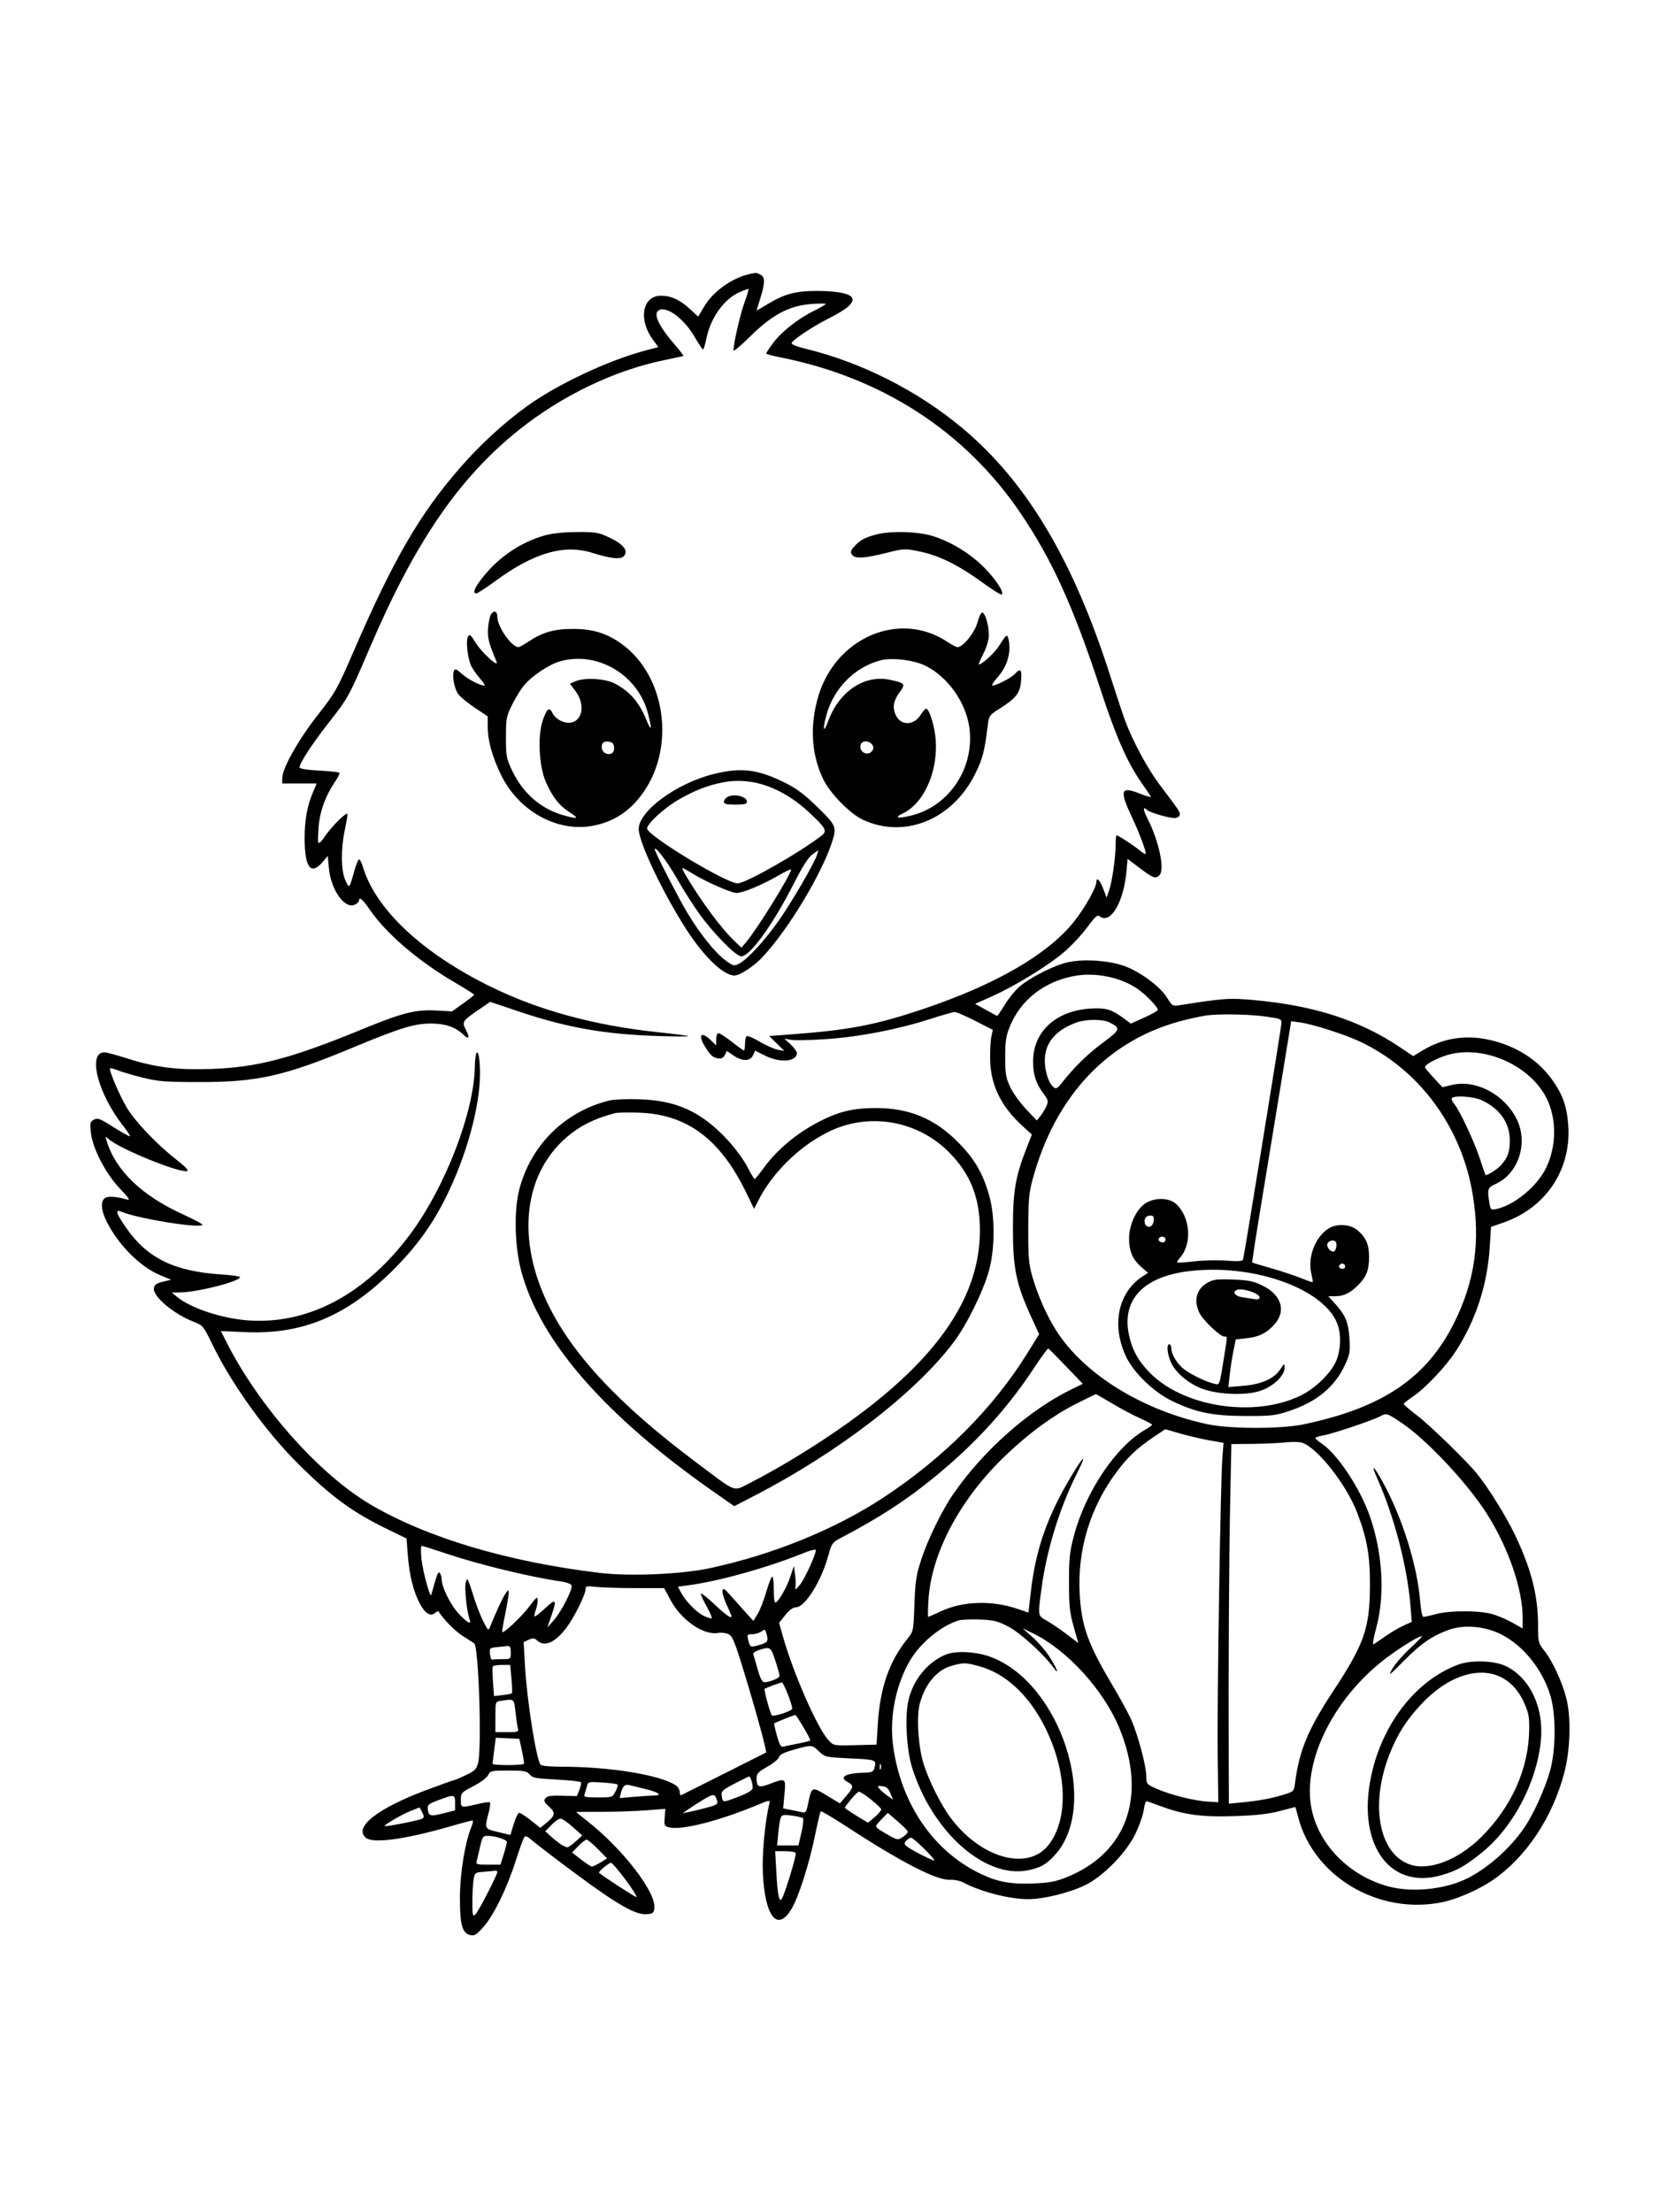 <svg xmlns="http://www.w3.org/2000/svg" width="864" height="1152" viewBox="0 0 864 1152" version="1.1">
	<path d="M 390.500 142.676 C 381.294 144.720, 371.519 151.648, 366.867 159.425 L 363.601 164.887 359.240 160.867 C 354.064 156.096, 349.475 154, 344.206 154 C 334.614 154, 332.305 166.219, 339.912 176.720 L 342.831 180.749 336.165 182.519 C 316.741 187.677, 290.609 199.943, 274.638 211.400 C 262.668 219.986, 250.294 231.328, 239.831 243.303 C 218.675 267.517, 204.929 291.195, 184.114 339.278 C 175.580 358.991, 174.628 360.681, 165.524 372.278 C 155.487 385.062, 147 400.101, 147 405.102 L 147 408 155.964 408 L 164.929 408 163.116 412.250 C 159.951 419.671, 158.592 427.220, 158.651 437.060 C 158.741 451.943, 162.020 456.015, 168.097 448.787 L 170.695 445.698 171.258 451.906 C 172.312 463.536, 179.708 473.832, 184.981 471.010 C 186.091 470.416, 187 469.495, 187 468.965 C 187 466.730, 188.909 468.352, 192.584 473.708 C 201.161 486.210, 217.852 500.503, 236.797 511.570 C 242.380 514.831, 246.936 517.725, 246.920 518 C 246.905 518.275, 244.314 520.337, 241.162 522.582 L 235.432 526.664 226.914 526.217 C 216.331 525.662, 209.412 527.428, 188.500 536.025 C 151.578 551.203, 134.044 555.813, 110 556.662 C 92.115 557.293, 80.790 555.847, 65.660 551 C 60.508 549.350, 55.417 548, 54.347 548 C 45.429 548, 50.987 569.612, 64.216 586.383 C 66.335 589.068, 67.879 591.454, 67.649 591.685 C 67.418 591.915, 63.603 589.801, 59.170 586.987 C 52.126 582.515, 50.836 582.017, 48.926 583.039 C 46.970 584.086, 46.800 584.777, 47.302 589.639 C 48.152 597.875, 54.969 611.087, 62.392 618.887 C 67.303 624.048, 68.010 625.167, 66 624.601 C 60.324 623.001, 55.981 622.771, 54.510 623.992 C 52.258 625.861, 52.678 630.429, 55.639 636.283 C 61.845 648.549, 73.098 659.777, 83.510 664.093 L 89.125 666.420 84.812 667.460 C 81.412 668.280, 80.429 669, 80.165 670.865 C 79.558 675.159, 90.605 684.401, 101.153 688.423 C 105.631 690.131, 105.993 690.584, 110.834 700.542 C 120.815 721.069, 138.641 745.778, 155.605 762.596 C 172.526 779.372, 183.607 787.487, 201.421 796.147 L 211.717 801.153 212.378 809.759 C 213.191 820.330, 215.352 828.996, 218.732 835.230 C 221.474 840.289, 224.188 841.919, 226.572 839.940 C 227.384 839.266, 228.166 838.892, 228.309 839.107 C 231.424 843.797, 237.059 849.455, 241.211 852.060 C 244.120 853.886, 246.709 855.541, 246.965 855.738 C 249.313 857.549, 251.016 910.800, 248.963 918.192 C 248.096 921.315, 247.104 922.279, 242.531 924.442 C 239.557 925.849, 236.835 927, 236.483 927 C 236.131 927, 229.690 929.301, 222.171 932.113 C 196.435 941.739, 183.972 951.582, 190.576 957.063 C 194.199 960.070, 210.731 957.877, 233.330 951.394 C 239.836 949.527, 245.551 948, 246.029 948 C 246.507 948, 246.289 949.462, 245.545 951.250 C 242.204 959.273, 239.553 975.458, 239.527 988 C 239.496 1002.203, 240.689 1006.633, 244.822 1007.670 C 246.986 1008.213, 248.050 1007.587, 251.571 1003.699 C 256.979 997.725, 264 983.405, 268.603 968.959 C 270.611 962.656, 272.641 957.078, 273.114 956.563 C 273.635 955.995, 274.865 956.425, 276.237 957.654 C 277.482 958.769, 283.225 963.261, 289 967.635 C 319.381 990.648, 330.361 997.344, 336.831 996.806 C 340.101 996.533, 340.532 996.171, 340.796 993.478 C 341.605 985.234, 324.209 962.725, 305.933 948.366 C 302.670 945.803, 300 943.655, 300 943.595 C 300 943.534, 305.962 943.488, 313.250 943.492 C 320.538 943.496, 331.004 943.149, 336.510 942.721 L 346.519 941.942 346.162 946.427 C 345.829 950.612, 345.991 950.960, 348.563 951.605 C 354.893 953.194, 374.037 948.363, 393.840 940.178 C 401.017 937.212, 401.169 937.193, 400.648 939.322 C 398.404 948.498, 396.813 965.661, 397.294 975.500 C 398.414 998.415, 404.995 1006.405, 412.371 993.805 C 415.985 987.634, 421.447 970.499, 424.381 956.130 C 425.770 949.326, 427.138 943.528, 427.421 943.245 C 427.704 942.962, 433.463 946.335, 440.218 950.741 C 469.801 970.034, 487.940 979.357, 494.972 978.884 C 496.913 978.753, 499.926 979.393, 501.669 980.307 C 511.030 985.212, 525.650 988.959, 535.500 988.976 C 543.352 988.989, 556.638 985.752, 564.885 981.816 C 574.410 977.271, 586.503 964.956, 591.360 954.857 C 593.361 950.698, 595.285 945.203, 595.635 942.647 C 595.985 940.091, 596.607 938, 597.017 938 C 597.427 938, 600.684 939.100, 604.255 940.444 C 616.446 945.033, 625.769 946.307, 642.928 945.730 C 654.215 945.350, 660.677 944.627, 666.410 943.103 C 670.760 941.946, 674.420 941, 674.541 941 C 674.663 941, 675.295 943.138, 675.946 945.750 C 683.786 977.212, 718.123 997.553, 751.471 990.489 C 759.075 988.878, 770.412 983.877, 777.474 979.018 C 794.862 967.055, 808.599 946.390, 814.712 923 C 817.870 910.917, 818.277 893.905, 815.646 884 C 813.380 875.470, 808.417 864.803, 804.311 859.639 C 801.138 855.649, 801.019 855.174, 801.010 846.434 C 800.993 830.808, 797.541 817.253, 789 799.270 C 784.530 789.856, 775.161 774.770, 769.272 767.500 C 763.902 760.870, 745.065 742.528, 738.250 737.293 C 734.263 734.229, 731.012 731.448, 731.026 731.111 C 731.040 730.775, 733.285 728.985, 736.014 727.134 C 742.405 722.799, 753.121 711.427, 758.173 703.617 C 768.638 687.440, 774.655 668.938, 775.867 649.202 L 776.500 638.903 783.113 636.596 C 805.015 628.955, 818.235 609.220, 816.764 586.359 C 816.127 576.451, 813.933 570.124, 808.471 562.434 C 800.972 551.878, 789.500 544.565, 775.610 541.486 C 763.121 538.717, 751.413 540.599, 740.753 547.088 L 736.006 549.978 728.753 545.116 C 708.160 531.313, 684.347 523.637, 653.367 520.816 C 640.097 519.608, 637.754 519.770, 613.500 523.584 C 610.818 524.005, 610.216 523.580, 607.815 519.570 C 604.442 513.936, 593.935 506.109, 585.690 503.088 C 577.927 500.244, 565.247 499.303, 556.792 500.945 C 549.786 502.305, 536.833 508.743, 530.917 513.804 C 528.794 515.621, 525.404 519.784, 523.386 523.054 C 521.367 526.324, 519.548 529, 519.343 529 C 519.138 529, 516.471 527.590, 513.418 525.867 L 507.866 522.733 516.507 518.886 C 528.572 513.514, 546.026 502.794, 554.295 495.677 C 558.130 492.377, 563.516 486.594, 566.266 482.826 C 570.144 477.509, 571.558 476.219, 572.577 477.064 C 578.143 481.683, 585.133 470.177, 586.645 453.909 L 587.261 447.278 593.684 452.139 C 600.433 457.248, 601.842 457.758, 603.800 455.800 C 606.759 452.841, 603.636 438.109, 597.471 425.943 C 595.171 421.403, 595.205 419.665, 597.550 421.909 C 598.793 423.099, 608.739 426, 611.575 426 C 612.791 426, 614.026 425.376, 614.318 424.613 C 614.875 423.163, 614.461 422.524, 604.144 408.921 C 597.917 400.711, 590.423 386.939, 586.229 376 C 585.069 372.975, 581.541 362.400, 578.389 352.500 C 559.073 291.837, 534.732 250.982, 501.189 222.928 C 477.877 203.431, 448.479 188.583, 419.206 181.522 C 415.074 180.526, 412.068 179.296, 412.272 178.685 C 412.854 176.937, 422.884 170.247, 431.500 165.860 C 440.508 161.274, 444 158.482, 444 155.864 C 444 153.147, 437.001 151.499, 425.500 151.507 C 414.223 151.514, 408.708 152.998, 399.629 158.465 C 396.533 160.329, 394.006 161.774, 394.013 161.677 C 394.020 161.580, 394.920 158.647, 396.013 155.161 C 398.509 147.197, 398.522 144.350, 396.066 143.035 C 394.056 141.959, 393.801 141.943, 390.500 142.676 M 385.379 152.032 C 377.116 155.594, 370.044 165.470, 367.818 176.554 C 367.216 179.549, 366.449 181.987, 366.112 181.970 C 365.775 181.954, 363.927 179.195, 362.005 175.839 C 356.613 166.428, 347.954 159.652, 343.502 161.361 C 339.796 162.783, 342.606 169.276, 351.259 179.286 C 354.010 182.469, 356.090 185.192, 355.880 185.339 C 355.671 185.485, 351.487 186.412, 346.581 187.399 C 320.352 192.675, 292.713 205.901, 270.140 223.977 C 238.947 248.955, 215.992 282.528, 192.517 337.500 C 181.973 362.194, 181.175 363.653, 171.535 375.899 C 162.984 386.760, 156 397.392, 156 399.546 C 156 400.317, 159.400 400.897, 166.076 401.264 C 171.619 401.570, 176.410 402.077, 176.725 402.392 C 177.040 402.706, 176.127 404.659, 174.698 406.732 C 169.747 413.909, 166.664 422.139, 165.985 429.989 C 165.627 434.120, 165.534 438.065, 165.777 438.756 C 166.026 439.465, 167.453 438.158, 169.050 435.756 C 172.711 430.253, 181 422.127, 181 424.042 C 181 424.844, 180.333 428.651, 179.517 432.500 C 177.428 442.366, 177.594 453.511, 179.906 458.500 C 181.937 462.883, 181.919 462.901, 184.445 453.801 C 185.315 450.666, 186.404 447.869, 186.865 447.584 C 187.326 447.299, 188.264 448.963, 188.949 451.283 C 195.484 473.403, 219.874 496.314, 255.500 513.799 C 280.624 526.129, 309.570 534.014, 342.500 537.497 C 350.750 538.370, 357.950 539.294, 358.500 539.550 C 359.050 539.807, 352.075 539.789, 343 539.512 C 315.193 538.661, 295.347 535.184, 270.405 526.793 L 255.310 521.715 249.365 525.752 C 241.044 531.403, 240.519 532.170, 242.437 535.879 C 244.811 540.470, 244.312 541.673, 241.250 538.740 C 237.105 534.770, 231.873 533, 224.282 533 C 215.831 533, 208.204 535.346, 184.319 545.292 C 148.187 560.336, 134.213 563.501, 104 563.478 C 85.833 563.464, 82.427 563.194, 74.074 561.106 C 68.889 559.811, 63.103 558.105, 61.216 557.317 C 59.328 556.528, 57.576 556.091, 57.322 556.345 C 56.582 557.084, 61.976 569.847, 65.817 576.450 C 70.010 583.656, 81.489 595.762, 91.696 603.742 C 96.600 607.575, 98.520 609.614, 97.442 609.840 C 93.019 610.770, 62.307 598.254, 56.665 593.223 C 54.803 591.562, 54.762 591.590, 55.498 594 C 60.252 609.573, 73.649 622.489, 95.323 632.398 C 101.215 635.092, 105.784 637.549, 105.476 637.858 C 103.581 639.752, 71.652 634.565, 63.250 630.998 C 59.695 629.489, 60.422 631.863, 65.904 639.670 C 76.845 655.249, 90.844 662.062, 115.189 663.658 C 120.585 664.011, 125 664.628, 125 665.029 C 125 667.297, 102.770 672.958, 93.566 673.033 L 89.500 673.067 92 675.179 C 99.297 681.344, 116.398 686.898, 130.500 687.682 C 161.583 689.412, 191.229 673.223, 214.154 642 C 232.065 617.607, 246.776 579.322, 247.295 555.750 C 247.559 543.779, 249.960 546.508, 249.986 558.808 C 250.024 576.310, 242.833 602.331, 231.968 624 C 224.708 638.482, 216.271 649.976, 204.077 662 C 180.259 685.486, 157.407 694.978, 127.771 693.698 L 115.041 693.147 117.645 698.324 C 134.680 732.188, 166.054 767.640, 193.025 783.501 C 222.400 800.776, 264.359 813.294, 312.254 819.071 C 328.115 820.985, 354.898 819.820, 370 816.559 C 402.622 809.517, 434.770 796.441, 459.778 780.045 C 491.117 759.498, 517.133 733.483, 534.843 704.982 L 541.185 694.775 537.216 686.137 C 529.148 668.581, 527.493 660.526, 527.530 639 C 527.563 620.059, 528.858 612.607, 534.716 597.650 L 537.399 590.799 532.823 586.650 C 521.306 576.207, 515.874 565.086, 515.652 551.500 C 515.580 547.100, 515.863 541.876, 516.280 539.891 L 517.038 536.281 507.958 531.641 C 502.965 529.088, 498.162 527, 497.285 527 C 496.408 527, 490.699 528.614, 484.598 530.586 C 467.857 535.998, 447.989 539.871, 430.767 541.081 C 422.423 541.667, 414 541.858, 412.048 541.506 L 408.500 540.864 411.750 543.876 C 413.538 545.532, 415 547.533, 415 548.321 C 415 552.954, 406.182 553.646, 398.264 549.634 L 393.273 547.105 392.158 549.552 C 390.698 552.758, 386.599 552.792, 381.996 549.637 L 378.547 547.275 377.482 549.387 C 376.750 550.838, 375.673 551.393, 374.046 551.160 C 371.273 550.762, 369.902 549.529, 367.077 544.895 C 363.340 538.765, 365.175 536.878, 370.195 541.687 L 373 544.374 373 541.187 C 373 539.393, 373.519 538, 374.188 538 C 374.841 538, 377.953 540.025, 381.103 542.500 C 384.254 544.975, 387.094 547, 387.416 547 C 387.737 547, 388 545.452, 388 543.559 C 388 541.666, 388.412 539.863, 388.916 539.552 C 389.420 539.240, 392.466 540.554, 395.684 542.471 C 398.902 544.389, 403.103 546.258, 405.018 546.625 L 408.500 547.293 404.536 543.397 L 400.571 539.500 410.536 538.765 C 442.164 536.431, 455.389 533.929, 480.500 525.524 C 518.179 512.914, 545.434 497.197, 559.132 480.180 C 564.833 473.098, 570.997 462.227, 570.999 459.250 C 571.001 456.477, 572.833 458.274, 574.527 462.710 L 576.326 467.421 577.609 463.715 C 579.202 459.115, 581 446.499, 581 439.928 C 581 437.217, 581.234 435, 581.520 435 C 582.387 435, 590.311 440.140, 593.376 442.689 C 594.957 444.005, 596.421 444.913, 596.628 444.705 C 597.237 444.096, 593.538 434.115, 589.597 425.738 C 582.832 411.358, 583.586 409.190, 593.896 413.380 C 597.276 414.753, 599.713 415.342, 599.310 414.688 C 598.907 414.035, 596.701 410.800, 594.407 407.500 C 587.055 396.923, 581.224 383.683, 573.402 359.807 C 559.092 316.123, 548.120 291.844, 531.698 267.520 C 502.742 224.632, 459.201 196.435, 405.750 185.956 C 402.038 185.229, 399.011 184.378, 399.025 184.067 C 399.038 183.755, 400.612 181.370, 402.523 178.766 C 406.857 172.859, 415.481 166.022, 423.707 161.973 C 427.168 160.269, 430 158.612, 430 158.291 C 430 157.969, 426.512 157.991, 422.250 158.339 C 410.862 159.268, 402.075 163.957, 390.751 175.149 C 385.938 179.906, 382 183.219, 382 182.510 C 382 178.934, 385.415 163.968, 387.636 157.812 C 389.022 153.968, 390.009 150.696, 389.828 150.539 C 389.648 150.383, 387.646 151.055, 385.379 152.032 M 283.500 278.870 C 271.175 282.418, 259.868 290.038, 251.653 300.332 C 247.100 306.038, 245.889 309, 248.109 309 C 248.719 309, 253.168 306.100, 257.997 302.557 C 278.059 287.831, 293.759 283.285, 308.542 287.920 C 318.179 290.942, 323.374 291.460, 324.954 289.555 C 327.289 286.742, 324.773 283.471, 317.664 280.078 C 311.642 277.204, 310.493 277.005, 300.357 277.071 C 293.250 277.118, 287.428 277.739, 283.500 278.870 M 455.994 278.423 C 450.225 280.017, 448.078 281.198, 445.033 284.453 C 443.065 286.557, 442.789 287.434, 443.668 288.795 C 445.142 291.078, 449.997 290.836, 461.708 287.896 C 470.907 285.586, 471.158 285.577, 479.174 287.234 C 489.170 289.301, 499.462 294.417, 511.792 303.446 C 516.902 307.188, 521.382 309.951, 521.748 309.586 C 522.994 308.340, 518.512 301.535, 512.401 295.394 C 505.189 288.146, 495.149 282.036, 485.645 279.110 C 477.769 276.686, 463.483 276.355, 455.994 278.423 M 255.921 319.595 C 255.203 320.460, 254.433 323.718, 254.211 326.834 C 253.827 332.211, 254.351 334.335, 258.572 344.492 C 260.120 348.218, 250.951 339.950, 247.730 334.716 C 245.135 330.497, 244.558 330.038, 243.727 331.524 C 242.479 333.754, 243.592 343.310, 245.538 347.073 C 246.362 348.668, 248.426 351.554, 250.122 353.487 C 251.819 355.419, 252.766 357, 252.226 357 C 249.978 357, 243.836 353.795, 240.543 350.904 C 237.537 348.265, 236.919 348.048, 236.381 349.450 C 235.380 352.058, 236.616 358.604, 238.644 361.430 C 239.665 362.853, 243.537 366.048, 247.250 368.530 L 254 373.043 254 378.311 C 254 385.653, 256.334 394.099, 260.994 403.621 C 270.126 422.279, 289.901 433.339, 308.336 430.100 C 319.673 428.109, 328.603 422.156, 335.490 412 C 351.740 388.035, 346.343 351.901, 324.070 335.552 C 316.291 329.841, 308.876 327.507, 298.500 327.503 C 288.576 327.500, 282.661 329.185, 275.200 334.143 C 272.835 335.714, 270.507 337, 270.027 337 C 266.467 337, 259.074 326.458, 259.022 321.309 C 258.993 318.428, 257.551 317.631, 255.921 319.595 M 509.065 324.124 C 507.744 329.277, 501.546 337, 498.732 337 C 498.035 337, 495.819 335.882, 493.807 334.515 C 468.308 317.188, 433.899 332.394, 425.579 364.666 C 421.766 379.453, 422.771 393.050, 428.596 405.500 C 432.082 412.951, 442.562 423.707, 449.446 426.900 C 471.206 436.993, 496.096 426.776, 507.911 402.900 C 511.837 394.967, 512.727 391.471, 514.509 377 C 515.020 372.846, 515.483 372.235, 520.532 369.054 C 529.192 363.598, 531.258 360.931, 531.790 354.522 C 532.278 348.636, 531.460 347.729, 528.559 350.935 C 526.769 352.913, 518.917 357, 516.907 357 C 516.294 357, 517.181 355.419, 518.878 353.487 C 522.741 349.086, 524.539 345.567, 525.427 340.666 C 526.136 336.758, 525.383 330.984, 524.171 331.020 C 523.802 331.031, 522.233 333.168, 520.685 335.770 C 518.391 339.625, 511.573 346, 509.745 346 C 509.505 346, 510.590 343.462, 512.155 340.359 C 513.865 336.968, 515 333.125, 515 330.725 C 515 325.646, 513.033 319, 511.531 319 C 510.897 319, 509.787 321.306, 509.065 324.124 M 291.723 344.360 C 285.999 345.971, 277.006 351.967, 272.894 356.916 C 271.255 358.887, 268.472 363.416, 266.708 366.979 C 263.711 373.031, 263.500 374.151, 263.500 383.979 C 263.500 393.731, 263.733 394.992, 266.685 401.223 C 272.207 412.881, 281.365 420.964, 292.932 424.391 C 300.864 426.741, 301.980 426.373, 296.827 423.105 C 291.325 419.616, 287.957 415.377, 284.387 407.449 C 280.690 399.238, 279.850 383.209, 282.689 375.069 C 284.876 368.801, 286.179 367.903, 287.830 371.526 C 288.476 372.944, 290.557 374.753, 292.454 375.545 C 301.796 379.449, 306.507 368.776, 299.498 359.586 L 296.787 356.032 299.643 354.798 C 304.431 352.731, 315.056 353.310, 320.104 355.912 C 327.913 359.939, 332.802 365.548, 336.646 374.892 C 339.325 381.405, 339.663 379.966, 337.450 371.470 C 332.218 351.382, 311.153 338.894, 291.723 344.360 M 458.500 343.877 C 444.996 347.474, 434.078 358.579, 430.359 372.500 C 428.241 380.429, 428.883 382.096, 431.422 375.262 C 437.097 359.988, 450.252 351.238, 463.404 353.988 C 471.217 355.621, 471.711 356.188, 468.765 360.142 C 465.268 364.835, 464.622 368.401, 466.538 372.439 C 469.189 378.026, 475.887 377.916, 479.500 372.226 C 480.600 370.494, 481.860 369.060, 482.301 369.039 C 483.716 368.970, 486.222 376.306, 487.071 383 C 489.233 400.056, 481.742 418.097, 470.227 423.563 C 465.171 425.963, 467.581 426.479, 474.983 424.583 C 494.628 419.550, 507.665 399.592, 504.833 378.884 C 503.027 365.682, 493.505 352.317, 481.847 346.622 C 475.782 343.659, 464.360 342.316, 458.500 343.877 M 313.659 387.446 C 312.892 389.445, 313.765 391.696, 315.577 392.391 C 318.178 393.389, 320.124 391.884, 319.804 389.122 C 319.574 387.134, 318.866 386.426, 316.878 386.196 C 315.217 386.003, 314.037 386.461, 313.659 387.446 M 448.309 387.636 C 446.836 391.475, 452.149 394.296, 454.333 390.834 C 455.096 389.625, 455.023 388.733, 454.070 387.584 C 452.359 385.523, 449.109 385.552, 448.309 387.636 M 371.784 403.042 C 352.302 407.832, 332.378 422.513, 332.643 431.883 C 332.847 439.057, 345.567 465.680, 357.783 484.500 C 366.837 498.449, 376.883 508, 382.500 508 C 385.306 508, 392.629 503.183, 397.132 498.377 C 410.685 483.909, 428.274 454.643, 433.559 437.766 C 435.835 430.501, 435.372 429.553, 424.412 419.030 C 418.234 413.100, 414.156 410.168, 407.857 407.130 C 394.160 400.523, 385.857 399.582, 371.784 403.042 M 376.500 407.411 C 368.394 409.023, 361.854 411.566, 353.529 416.345 C 346.106 420.606, 337 428.910, 337 431.418 C 337 435.079, 378.146 460, 384.191 460 C 388.351 460, 416.486 443.995, 427.869 435.152 C 430.946 432.762, 430.139 431.230, 421.592 423.235 C 407.485 410.038, 391.500 404.429, 376.500 407.411 M 378.750 415.080 C 377.788 415.641, 377 416.752, 377 417.550 C 377 418.656, 378.425 419, 383 419 C 387.710 419, 389 418.672, 389 417.475 C 389 414.696, 382.155 413.097, 378.750 415.080 M 341 442.285 C 341 443.607, 352.744 466.506, 357.847 475.133 C 364.212 485.894, 372.373 496.093, 377.827 500.104 C 381.819 503.040, 382.324 503.169, 384.815 501.891 C 389.114 499.685, 397.964 490.159, 405.197 479.951 C 412.090 470.224, 424.257 449.357, 425.519 445.100 L 426.230 442.700 423.118 444.916 C 420.969 446.446, 417.940 451.194, 413.333 460.255 C 402.523 481.513, 390.610 498, 386.059 498 C 383.243 498, 371.343 485.880, 363.867 475.398 C 360.769 471.054, 355.670 463, 352.535 457.500 C 347.552 448.756, 341 440.114, 341 442.285 M 357.075 455.750 C 365.583 470.004, 375.895 483.839, 382.975 490.500 L 386.164 493.500 388.675 490.500 C 394.645 483.368, 411.933 455.409, 411.986 452.801 C 411.994 452.416, 408.893 453.892, 405.096 456.082 C 396.608 460.975, 386.880 465, 383.538 465 C 380.754 465, 366.813 458.814, 360.270 454.676 C 357.943 453.204, 355.769 452, 355.438 452 C 355.108 452, 355.844 453.688, 357.075 455.750 M 560.302 508.091 C 544.124 510.822, 531.554 520.542, 525.826 534.748 C 523.941 539.426, 523.507 542.368, 523.504 550.500 C 523.500 559.185, 523.842 561.229, 526.099 566.041 C 527.529 569.089, 531.234 574.264, 534.332 577.541 L 539.967 583.500 541.949 581 C 543.039 579.625, 544.440 577.289, 545.062 575.810 C 546.043 573.477, 545.852 572.673, 543.627 569.756 C 539.623 564.505, 537.999 559.600, 538.010 552.782 C 538.034 537.182, 549.941 526.252, 568.051 525.203 C 576.133 524.735, 579.002 525.618, 585.705 530.634 L 588.909 533.033 595.955 529.882 C 599.830 528.150, 603 526.358, 603 525.901 C 603 524.378, 596.747 517.922, 592.328 514.882 C 583.864 509.058, 570.881 506.306, 560.302 508.091 M 629 528.701 C 627.075 528.911, 621.765 529.998, 617.201 531.118 C 577.604 540.832, 549.617 570.180, 537.686 614.500 C 535.872 621.238, 535.530 625.261, 535.516 640 C 535.502 655.477, 535.772 658.425, 537.855 665.500 C 540.654 675.009, 545.370 685.553, 550.181 693.057 C 564.731 715.752, 595.104 734.489, 629 741.680 C 640.786 744.180, 667.127 744.191, 679 741.700 C 720.134 733.071, 743.105 717.500, 757.485 688.500 C 768.131 667.028, 771.069 646.110, 766.895 621.500 C 760.939 586.388, 738.845 556.679, 707.963 542.256 C 700.051 538.562, 683.374 533.251, 677.046 532.412 L 672.440 531.801 667.161 564.150 C 664.258 581.943, 659.624 610.153, 656.865 626.840 C 654.105 643.527, 651.994 657.303, 652.173 657.453 C 652.353 657.603, 656.766 658.936, 661.980 660.416 C 667.194 661.896, 674.147 664.192, 677.432 665.518 C 680.716 666.845, 683.512 667.821, 683.645 667.688 C 683.779 667.555, 683.445 665.477, 682.905 663.071 C 680.996 654.575, 684.877 644.358, 691.730 639.840 C 696.005 637.021, 703.115 637.385, 706.959 640.619 C 711.357 644.320, 713 648.064, 713 654.385 C 713 661.210, 711.764 664.572, 707.689 668.835 C 703.516 673.200, 699.937 675, 695.433 675 L 691.767 675 695.327 678.940 C 700.767 684.962, 702.289 688.681, 702.794 697.185 C 703.208 704.165, 702.974 705.449, 700.247 711.185 C 694.906 722.417, 685.616 730.029, 671.500 734.740 C 664.213 737.172, 662.162 737.405, 648.500 737.362 C 631.244 737.308, 622.667 735.521, 610 729.344 C 600.942 724.927, 590.605 714.989, 586.667 706.912 C 578.632 690.434, 582.148 672.982, 595.195 664.578 L 597.890 662.842 594.296 659.687 C 589.772 655.715, 587.997 651.507, 588.010 644.782 C 588.022 638.011, 591.601 630.133, 596.134 626.901 C 600.940 623.473, 608.776 623.521, 612.551 627 C 620.004 633.869, 620.944 647.879, 614.435 655.072 C 613.469 656.139, 612.864 657.197, 613.090 657.423 C 613.316 657.649, 617.325 657.387, 622 656.841 C 626.675 656.295, 634.217 656.131, 638.761 656.477 C 645.112 656.961, 647.111 656.805, 647.406 655.803 C 648.025 653.705, 667.148 535.954, 667.333 533.109 C 667.495 530.600, 667.242 530.486, 659 529.336 C 650.859 528.201, 636.405 527.895, 629 528.701 M 560.857 532.389 C 550.477 536.098, 544.899 542.170, 544.207 550.516 C 543.715 556.450, 545.802 563.761, 548.667 566.139 C 550.002 567.247, 550.684 566.859, 553.358 563.468 C 559.651 555.485, 566.591 548.742, 574.671 542.757 C 583.549 536.182, 583.766 535.482, 577.872 532.434 C 574.455 530.667, 565.743 530.644, 560.857 532.389 M 752.372 549.838 C 746.518 551.861, 741.729 554.738, 742.188 555.954 C 742.360 556.409, 744.454 558.891, 746.842 561.468 L 751.184 566.155 756.055 564.987 C 768.436 562.017, 783.232 569.708, 789.745 582.500 C 796.077 594.938, 790.934 611.119, 778.927 616.533 C 774.739 618.421, 774.478 619.206, 775.657 626.346 C 776.247 629.917, 776.491 630.152, 779.073 629.635 C 788.540 627.742, 800.537 617.838, 805.279 608 C 810.698 596.760, 810.746 582.352, 805.399 571.801 C 796.343 553.930, 770.956 543.415, 752.372 549.838 M 756 572.171 C 756 572.815, 756.629 574.053, 757.398 574.921 C 759.975 577.830, 767.763 594.412, 770.586 603 C 772.123 607.675, 773.478 611.646, 773.597 611.824 C 774.059 612.513, 779.606 609.073, 781.625 606.845 C 785.177 602.926, 786.334 599.765, 786.325 594.004 C 786.311 584.715, 781.057 577.224, 771.500 572.867 C 766.909 570.775, 756 570.285, 756 572.171 M 317.500 573.048 C 294.172 578.743, 276.420 596.260, 270.426 619.500 C 267.608 630.426, 268.014 648.699, 271.359 661.500 C 280.934 698.146, 314.990 737.260, 371.951 777.033 L 382.402 784.330 392.872 778.915 C 436.641 756.278, 476.920 725.236, 496.709 698.891 C 503.557 689.775, 512.256 672.088, 515.117 661.463 C 518.213 649.968, 518.229 633.338, 515.155 622.535 C 511.804 610.760, 507.567 603.511, 498.928 594.773 C 486.794 582.500, 473.510 577, 456 577 C 446.133 577, 439.328 578.308, 431.633 581.683 C 418.092 587.623, 405.758 597.233, 397.994 607.895 C 395.549 611.253, 393.313 613.998, 393.024 613.996 C 392.736 613.994, 390.980 611.054, 389.123 607.461 C 387.265 603.869, 382.627 597.591, 378.816 593.510 C 365.165 578.892, 352.536 573.087, 333 572.448 C 326.675 572.241, 319.700 572.511, 317.500 573.048 M 320.500 579.619 C 312.355 581.690, 305.311 584.727, 299.866 588.515 C 273.606 606.786, 267.764 642.232, 285.044 678.436 C 297.748 705.052, 322.316 731.393, 362.500 761.481 C 384.698 778.102, 381.243 776.903, 391.739 771.631 C 396.645 769.167, 405.931 763.968, 412.373 760.076 C 479.086 719.786, 510.223 681.940, 510.340 641 C 510.389 623.773, 505.433 611.226, 494.103 599.897 C 480.354 586.148, 460.480 580.726, 441.644 585.585 C 424.148 590.099, 404.570 606.535, 395.288 624.500 L 392.705 629.500 388.591 621 C 375.077 593.080, 357.637 580.147, 332.500 579.405 C 327 579.243, 321.600 579.339, 320.500 579.619 M 596.362 634.500 C 595.477 636.805, 596.793 639.186, 598.747 638.815 C 599.806 638.615, 600.625 637.397, 600.816 635.741 C 601.072 633.524, 600.732 633, 599.035 633 C 597.881 633, 596.678 633.675, 596.362 634.500 M 603.694 644.639 C 602.761 645.573, 603.888 647, 605.559 647 C 606.352 647, 607 646.325, 607 645.500 C 607 643.994, 604.889 643.444, 603.694 644.639 M 691.332 647.578 C 690.607 649.466, 693.348 652.521, 694.904 651.559 C 695.507 651.187, 696 649.784, 696 648.441 C 696 646.654, 695.456 646, 693.969 646 C 692.851 646, 691.665 646.710, 691.332 647.578 M 697.543 658.931 C 696.803 660.128, 698.684 661.313, 700.016 660.490 C 701.135 659.799, 700.400 658, 699 658 C 698.515 658, 697.859 658.419, 697.543 658.931 M 618.388 662.051 C 595.365 665.055, 584.293 676.896, 587.867 694.693 C 589.490 702.774, 592.772 708.768, 599 715.028 C 616.587 732.704, 652.689 738.289, 676.708 727.050 C 685.165 723.092, 694.044 714.275, 696.324 707.572 C 698.527 701.093, 698.418 693.517, 696.045 688.291 C 687.829 670.193, 651.100 657.783, 618.388 662.051 M 629.119 667.817 C 623.166 671.109, 621.487 677.009, 624.622 683.616 C 626.422 687.409, 635.431 696, 637.608 696 C 639.311 696, 639.321 695.255, 637.451 706.876 C 635.006 722.066, 635.304 721.290, 632.206 720.535 C 627.281 719.333, 618.544 714.929, 615.661 712.193 C 612.292 708.998, 610 704.890, 610 702.050 C 610 700.922, 609.550 700, 609 700 C 607.405 700, 607.882 705.143, 609.886 709.556 C 612.282 714.831, 618.920 720.442, 625.921 723.110 C 633.853 726.133, 647.747 726.797, 655.560 724.526 C 662.537 722.498, 669 716.623, 669 712.310 C 669 709.737, 668.972 709.747, 666.749 713.102 C 663.539 717.946, 657.025 720.854, 647.601 721.651 L 639.733 722.316 640.437 715.908 C 640.824 712.384, 641.690 706.800, 642.360 703.500 L 643.578 697.500 649.039 696.907 C 655.758 696.177, 659.753 694.184, 663.852 689.516 C 669.941 682.580, 667.307 674.254, 657.506 669.459 C 652.778 667.146, 650.244 666.627, 642.171 666.318 C 634.130 666.010, 631.930 666.263, 629.119 667.817 M 644.250 671.687 C 641.621 672.696, 643.082 674.922, 646.750 675.497 C 648.813 675.820, 651.737 676.279, 653.250 676.517 C 655.109 676.810, 656 676.511, 656 675.596 C 656 673.562, 647.090 670.598, 644.250 671.687 M 538.269 712.730 C 524.334 733.831, 507.877 751.853, 486.829 769.062 C 471.767 781.378, 458.392 790.069, 437.801 800.924 C 433.518 803.181, 433.085 803.783, 431.484 809.697 C 427.784 823.368, 419.294 837, 414.480 837 C 412.973 837, 411.053 838.408, 408.965 841.045 L 405.761 845.089 407.485 851.295 C 412.917 870.860, 425.660 899.988, 431.541 906.282 C 434.121 909.043, 434.225 909.062, 445.320 908.782 L 456.500 908.500 457.142 898 C 458.305 878.988, 463.050 865.245, 472.506 853.498 C 475.719 849.506, 475.729 849.458, 476.228 835.498 C 476.663 823.355, 477.142 820.234, 479.849 811.946 C 483.280 801.436, 490.709 786.273, 496.531 777.893 C 512.401 755.054, 536.037 734.171, 558.210 723.397 L 563.921 720.622 555.230 711.561 C 550.451 706.577, 546.279 702.379, 545.961 702.230 C 545.643 702.082, 542.181 706.807, 538.269 712.730 M 560.329 731.076 C 548.597 737.012, 536.410 745.900, 524.327 757.331 C 500.154 780.201, 484.886 808.752, 483.499 833.676 C 483.245 838.254, 483.203 842, 483.406 842 C 483.609 842, 486.638 840.662, 490.138 839.027 C 501.512 833.713, 516.782 833.280, 530.187 837.892 L 535.608 839.758 536.888 828.629 C 539.412 806.688, 545.542 789.298, 558.164 768.278 C 564.722 757.356, 566.141 756.777, 560.918 767.154 C 551.907 785.060, 545.080 807.165, 542.438 827 C 540.472 841.759, 540.398 841.293, 545.123 843.949 C 547.390 845.223, 552.021 848.367, 555.413 850.934 L 561.581 855.603 559.161 847.051 C 557.111 839.808, 556.738 836.282, 556.722 824 C 556.707 811.476, 557.064 808.147, 559.340 799.571 C 565.386 776.793, 581.194 753.263, 596.242 744.644 C 598.301 743.465, 599.988 742.238, 599.992 741.919 C 599.997 741.599, 597.188 740.095, 593.750 738.575 C 590.313 737.056, 583.809 733.605, 579.299 730.906 C 574.788 728.208, 570.932 726, 570.730 726 C 570.528 726, 565.848 728.284, 560.329 731.076 M 718.949 737.465 C 715.067 739.581, 694.060 746.651, 689.250 747.460 C 686.913 747.854, 685.003 748.474, 685.007 748.838 C 685.011 749.202, 686.647 750.613, 688.644 751.973 C 696.758 757.500, 708.393 775.171, 713.427 789.613 C 720.107 808.780, 721.355 830.760, 716.729 847.744 C 715.261 853.132, 714.688 856.694, 715.356 856.284 C 715.985 855.897, 718.798 853.972, 721.607 852.006 C 724.416 850.041, 728.632 847.568, 730.978 846.510 L 735.242 844.587 734.564 836.236 C 732.917 815.939, 726.219 790.119, 717.466 770.327 C 713.650 761.698, 715.269 762.851, 720.536 772.513 C 730.399 790.607, 738.113 815.351, 739.598 833.658 C 740.009 838.722, 740.712 841.995, 741.388 841.988 C 741.999 841.982, 744.975 841.312, 748 840.500 C 754.953 838.634, 769.890 838.595, 776.766 840.426 C 779.663 841.197, 784.501 843.220, 787.516 844.922 L 793 848.017 793 842.597 C 793 827.549, 785.626 806.080, 774.333 788.249 C 764.401 772.567, 743.219 749.935, 730.270 741.170 C 722.490 735.904, 722.068 735.765, 718.949 737.465 M 601.173 748.055 C 592.400 753.930, 587.642 758.381, 581.720 766.256 C 567.855 784.690, 561.070 806.870, 562.290 829.771 C 563.184 846.539, 566.516 855.973, 578.884 876.746 C 582.732 883.211, 587.239 891.425, 588.897 895 C 592.463 902.685, 597 919.576, 597 925.165 C 597 928.981, 597.178 929.189, 602.454 931.522 C 609.494 934.636, 622.005 937.773, 629 938.180 L 634.500 938.500 634.171 913.480 C 633.812 886.226, 635.634 771.159, 636.618 758.930 L 637.227 751.361 629.863 750.060 C 625.814 749.344, 618.978 747.745, 614.673 746.507 L 606.845 744.255 601.173 748.055 M 669.500 751.113 C 666.200 751.481, 658.504 751.832, 652.397 751.891 L 641.294 752 640.650 783.250 C 640.041 812.789, 639.736 868.743, 639.918 917.379 L 640 939.258 647.250 938.554 C 655.888 937.715, 662.803 936.396, 669.198 934.365 C 673.761 932.917, 673.914 932.738, 674.496 928.187 C 676.612 911.657, 681.312 900.372, 694.242 880.767 C 710.570 856.011, 713.390 847.903, 713.458 825.500 C 713.505 809.931, 711.958 801.160, 706.783 787.648 C 701.183 773.025, 686.006 753.773, 678.102 751.268 C 676.671 750.814, 672.800 750.744, 669.500 751.113 M 219.488 811.733 C 220.206 818.433, 224.005 832.407, 224.591 830.500 C 224.760 829.950, 225.645 826.853, 226.558 823.618 C 227.726 819.482, 228.479 818.146, 229.094 819.118 C 229.575 819.878, 229.976 821.271, 229.985 822.212 C 230.022 826.388, 234.580 835.706, 238.783 840.199 C 243.332 845.063, 245.739 846.367, 244.577 843.341 C 243.209 839.774, 241.805 826.919, 242.497 824.283 C 243.353 821.016, 243.437 821.167, 247.035 832.500 C 248.257 836.350, 250.390 841.750, 251.775 844.500 C 253.958 848.835, 254.399 849.234, 255.092 847.500 C 258.229 839.648, 261.762 831.993, 263.198 829.934 C 264.757 827.699, 264.898 827.663, 264.931 829.500 C 264.950 830.600, 264.129 835.550, 263.106 840.500 C 262.083 845.450, 261.387 849.659, 261.559 849.853 C 262.306 850.694, 271.537 842.003, 275.581 836.651 C 279.438 831.545, 280 831.124, 280 833.336 C 280 834.730, 279.537 837.087, 278.972 838.574 C 278.407 840.061, 278.152 841.486, 278.407 841.740 C 278.661 841.994, 281.149 840.070, 283.935 837.464 C 289.652 832.117, 290.124 832.772, 287.037 841.775 L 285.075 847.500 288.409 843.732 C 292.371 839.254, 298.388 827.454, 297.667 825.575 C 297.388 824.847, 294.986 823.938, 292.330 823.556 C 276.189 821.233, 249.561 814.775, 232.500 809.045 C 225.900 806.828, 220.110 805.011, 219.634 805.007 C 219.157 805.003, 219.091 808.030, 219.488 811.733 M 418.500 808.754 C 399.258 816.495, 374.460 823.411, 358.227 825.564 L 353.077 826.247 354.595 829.183 C 356.960 833.757, 362.690 839.625, 366.605 841.483 C 368.561 842.411, 370.386 842.947, 370.660 842.673 C 370.934 842.399, 369.772 839.685, 368.079 836.642 C 366.386 833.598, 365 830.579, 365 829.933 C 365 829.287, 368.158 831.737, 372.019 835.379 C 378.054 841.072, 381 843.120, 381 841.621 C 381 841.412, 379.842 838.712, 378.427 835.621 C 377.011 832.529, 376.030 829.212, 376.246 828.250 C 376.563 826.841, 377.309 827.261, 380.070 830.400 C 381.956 832.546, 385.498 836.509, 387.940 839.207 L 392.380 844.114 394.600 840.437 C 395.821 838.414, 397.844 833.213, 399.096 828.880 C 400.348 824.546, 401.739 821, 402.187 821 C 402.634 821, 403 824.177, 403 828.059 C 403 832.694, 403.357 834.897, 404.041 834.475 C 405.936 833.304, 409.862 826.296, 411.670 820.858 L 413.452 815.500 414.073 819.976 C 414.415 822.438, 414.506 825.363, 414.275 826.476 C 413.937 828.105, 414.357 827.915, 416.428 825.500 C 419.020 822.478, 425.384 808.505, 424.809 807.098 C 424.639 806.681, 421.800 807.427, 418.500 808.754 M 305 827.383 C 305 830.273, 299.109 842.174, 294.955 847.676 C 289.142 855.375, 283.643 857.797, 279.825 854.341 C 278.295 852.957, 277.555 852.882, 275.348 853.887 L 272.705 855.091 273.393 867.268 C 274.400 885.084, 279.081 915.086, 281.452 918.923 C 281.861 919.583, 286.254 920.001, 292.809 920.003 C 317.474 920.011, 343.526 924.247, 351.750 929.585 C 352.988 930.389, 354 931.973, 354 933.106 C 354 934.240, 354.337 935.017, 354.750 934.833 C 355.163 934.650, 365.302 929.566, 377.282 923.535 L 399.065 912.570 398.440 909.535 C 397.270 903.853, 390.933 881.542, 386.258 866.649 C 382.192 853.694, 381.272 851.674, 379.051 850.829 C 377.651 850.297, 375.413 850.070, 374.079 850.325 C 366.476 851.779, 354.779 843.690, 349.114 833.063 L 345.883 827 330.691 826.991 C 322.336 826.987, 313.137 826.699, 310.250 826.352 C 305.770 825.814, 305 825.965, 305 827.383 M 499 843.878 C 489.912 846.860, 479.536 855.400, 474.179 864.308 C 466.649 876.831, 463.133 893.968, 465.069 908.711 C 469.079 939.239, 486.098 964.146, 510.997 975.921 C 519.768 980.069, 526.618 981.286, 538.424 980.794 C 546.504 980.457, 549.887 979.814, 555.500 977.552 C 587.017 964.849, 597.493 935.146, 582.921 899.808 C 574.777 880.058, 555.746 859.196, 538 850.565 L 532.500 847.889 537.662 852.459 C 540.502 854.973, 544.366 859.385, 546.250 862.265 C 550.241 868.366, 552.144 873.118, 548.747 868.500 C 543.338 861.147, 531.147 850.102, 524.950 846.939 C 519.407 844.111, 517.304 843.607, 510 843.353 C 505.325 843.191, 500.375 843.427, 499 843.878 M 754.487 848.739 C 745.938 851.797, 739.822 856.023, 731.058 864.925 C 723.377 872.727, 722.836 873.105, 725.058 869.119 C 726.401 866.709, 730.592 861.871, 734.372 858.369 C 738.151 854.866, 740.924 852, 740.534 852 C 738.480 852, 725.736 860.151, 718.619 866.016 C 692.891 887.220, 678.208 918.717, 683.105 942.201 C 687.047 961.103, 703.172 977.163, 723.533 982.467 C 735.278 985.526, 751.521 983.992, 762.904 978.748 C 773.882 973.691, 786.259 962.883, 793.908 951.673 C 798.587 944.816, 804.494 931.808, 807.164 922.482 C 810.404 911.160, 810.461 892.553, 807.285 882.458 C 803.007 868.861, 792.952 856.563, 781.507 850.929 C 773.090 846.785, 762.375 845.917, 754.487 848.739 M 396.559 849.573 C 395.491 850.358, 393.345 851, 391.790 851 C 389.212 851, 389.020 851.243, 389.619 853.750 C 390.599 857.849, 390.712 857.917, 394.758 856.824 C 399.736 855.481, 400.273 854.819, 399.314 851.209 C 398.564 848.387, 398.347 848.258, 396.559 849.573 M 258.691 857.732 C 255.080 858.107, 254.899 858.293, 255.191 861.314 C 255.361 863.066, 255.838 864.388, 256.250 864.250 C 256.663 864.112, 259.025 864, 261.500 864 C 265.976 864, 266 863.981, 266 860.500 C 266 857.769, 265.615 857.037, 264.250 857.168 C 263.288 857.261, 260.786 857.514, 258.691 857.732 M 395.204 859.260 C 393.391 859.841, 392.080 860.807, 392.291 861.408 C 392.502 862.009, 393.530 865.538, 394.575 869.250 C 395.915 874.009, 396.951 876, 398.088 876 C 400.836 876, 406 873.861, 406 872.723 C 406 872.128, 405.011 868.572, 403.803 864.821 C 401.463 857.554, 401.154 857.354, 395.204 859.260 M 492.500 861.639 C 482.890 865.628, 475.321 875.065, 473.014 885.935 C 471.198 894.489, 472.187 911.492, 475.024 920.500 C 485.546 953.916, 512.793 978.211, 535.021 973.996 C 541.707 972.728, 544.931 970.925, 549.440 965.935 C 572.851 940.022, 552.469 876.788, 516.243 862.944 C 508.616 860.029, 497.812 859.435, 492.500 861.639 M 759.388 866.854 C 738.546 874.600, 721.539 895.389, 714.959 921.162 C 705.415 958.540, 722.604 984.829, 751.068 976.390 C 758.777 974.104, 762.746 971.892, 771.214 965.163 C 787.806 951.978, 800.280 928.536, 802.467 906.428 C 804.140 889.521, 797.096 874.220, 784.694 867.819 C 778.726 864.739, 766.348 864.267, 759.388 866.854 M 495.704 867.425 C 487.976 869.502, 481.763 876.882, 479.001 887.261 C 477.215 893.971, 478.218 909.698, 480.992 918.500 C 483.775 927.328, 489.903 939.600, 494.917 946.387 C 510.644 967.677, 535.235 974.593, 546.063 960.771 C 556.644 947.265, 555.824 922.405, 544.029 899.054 C 535.610 882.387, 523.288 871.132, 509.540 867.552 C 502.561 865.735, 502.007 865.730, 495.704 867.425 M 256.666 867.750 C 256.418 868.163, 256.455 871.814, 256.750 875.864 L 257.285 883.228 261.692 882.731 C 264.116 882.458, 266.311 882.023, 266.570 881.763 C 266.829 881.504, 266.742 878.076, 266.377 874.146 L 265.713 867 261.415 867 C 259.052 867, 256.915 867.337, 256.666 867.750 M 761.413 872.824 C 753.974 875.395, 746.886 880.298, 740.066 887.589 C 732.668 895.498, 728.318 902.217, 724.264 912 C 713.151 938.820, 717.782 965.483, 734.513 971.004 C 744.514 974.305, 759.587 968.436, 771.456 956.620 C 787.334 940.814, 796.198 920.867, 796.395 900.500 C 796.462 893.532, 796.070 891.648, 793.355 885.891 C 787.264 872.980, 775.218 868.052, 761.413 872.824 M 402.541 877.659 C 400.363 878.444, 398.416 879.251, 398.214 879.453 C 397.742 879.924, 401.084 892.254, 401.954 893.256 C 402.687 894.098, 411.701 891.293, 412.519 889.968 C 413.136 888.970, 408.082 875.947, 407.144 876.117 C 406.790 876.181, 404.718 876.875, 402.541 877.659 M 260.750 885.716 C 258.016 886.130, 258 886.179, 258 894.066 L 258 902 264.108 902 C 269.939 902, 270.192 901.897, 269.670 899.750 C 269.369 898.513, 268.812 894.688, 268.432 891.250 C 267.685 884.487, 267.890 884.635, 260.750 885.716 M 408.503 895.135 C 405.755 896.249, 403.374 897.292, 403.213 897.453 C 403.053 897.614, 403.689 900.509, 404.628 903.887 C 405.932 908.575, 406.710 909.920, 407.918 909.571 C 408.788 909.320, 412.313 908.580, 415.750 907.927 C 419.188 907.274, 422 906.534, 422 906.282 C 422 905.213, 414.768 893.005, 414.164 893.055 C 413.799 893.085, 411.251 894.021, 408.503 895.135 M 257.389 911.205 C 256.940 914.667, 256.556 917.944, 256.536 918.487 C 256.503 919.384, 271.951 919.383, 272.848 918.486 C 273.042 918.291, 272.591 915.289, 271.844 911.816 L 270.486 905.500 264.346 905.205 L 258.207 904.910 257.389 911.205 M 413.345 911.158 C 408.280 912.577, 406.050 913.701, 405.708 915.009 C 405.442 916.025, 402.699 918.281, 399.612 920.023 C 394.988 922.633, 394.003 923.658, 394.015 925.845 C 394.043 930.686, 395.072 931.161, 400.808 928.981 C 409.249 925.773, 409.344 925.839, 408.546 934.357 L 407.856 941.715 411.178 942.351 C 413.005 942.700, 415.696 943.259, 417.159 943.592 C 419.690 944.169, 419.871 943.942, 420.935 938.849 C 422.722 930.298, 422.818 930.260, 430.566 934.967 L 437.400 939.119 440.663 935.310 C 444.620 930.688, 444.727 929.727, 441.477 927.988 C 436.678 925.419, 440.323 923.369, 450.133 923.118 C 454.042 923.018, 454.861 922.648, 455.370 920.750 C 456.540 916.383, 456.405 916.328, 442.823 915.679 C 429.879 915.060, 429.590 914.995, 426.525 912.024 C 422.910 908.520, 422.792 908.513, 413.345 911.158 M 458.158 920 C 458.158 921.375, 458.385 921.938, 458.662 921.250 C 458.940 920.563, 458.940 919.438, 458.662 918.750 C 458.385 918.063, 458.158 918.625, 458.158 920 M 254.254 924.343 C 253.639 925.692, 250.391 928.130, 246.597 930.093 C 240.257 933.371, 240.007 933.642, 240.004 937.250 C 239.999 941.507, 240.036 941.517, 248.425 939.514 C 251.684 938.736, 254.681 938.303, 255.084 938.552 C 255.488 938.801, 255.189 941.367, 254.421 944.253 C 252.277 952.307, 252.287 952.328, 259.414 954.027 L 265.818 955.554 267.567 949.777 C 268.530 946.600, 269.808 944.005, 270.408 944.011 C 271.009 944.016, 273.721 945.781, 276.436 947.932 L 281.372 951.844 284.063 949.672 C 289.240 945.493, 289.546 944.092, 285.990 940.844 C 283.322 938.407, 283.012 937.690, 284.076 936.408 C 285.043 935.243, 287.139 934.932, 292.886 935.100 L 300.427 935.320 301.739 932.105 C 302.460 930.337, 302.830 928.535, 302.562 928.100 C 302.293 927.665, 296.544 927.033, 289.786 926.695 C 279.058 926.159, 277.289 925.822, 275.840 924.041 C 274.381 922.248, 273.033 922, 264.750 922 C 255.832 922, 255.263 922.127, 254.254 924.343 M 382.500 928.838 C 376.352 932.054, 375.542 932.804, 375.848 935 C 376.329 938.460, 376.562 938.557, 380.775 937.058 C 388.749 934.221, 391.999 932.468, 391.986 931.014 C 391.965 928.623, 390.829 924.991, 390.133 925.088 C 389.785 925.136, 386.350 926.824, 382.500 928.838 M 305.643 930.285 C 305.294 931.676, 304.733 933.531, 304.397 934.407 C 303.871 935.778, 304.843 936, 311.367 936 C 318.830 936, 318.974 935.952, 320.548 932.907 C 321.428 931.206, 321.897 929.564, 321.591 929.258 C 321.285 928.952, 317.715 928.489, 313.657 928.228 C 306.431 927.765, 306.265 927.807, 305.643 930.285 M 325.239 929.853 C 324.645 930.220, 323.831 931.825, 323.431 933.419 L 322.703 936.319 330.502 935.659 C 334.792 935.297, 339.359 935, 340.651 935 C 345.387 935, 342.807 933.170, 335.750 931.525 C 331.762 930.596, 328.009 929.689, 327.409 929.510 C 326.809 929.331, 325.833 929.485, 325.239 929.853 M 457.968 931.462 C 458.713 932.359, 460.619 934.017, 462.204 935.146 L 465.086 937.198 463.726 933.849 C 462.696 931.311, 461.670 930.419, 459.490 930.165 C 456.930 929.867, 456.763 930.009, 457.968 931.462 M 443.250 936.951 C 441.462 939.104, 440 941.088, 440 941.360 C 440 941.633, 442.708 943.500, 446.018 945.511 L 452.035 949.166 455.445 946.333 C 457.321 944.775, 458.888 942.952, 458.928 942.282 C 458.999 941.079, 448.830 932.983, 447.293 933.018 C 446.857 933.028, 445.038 934.798, 443.250 936.951 M 366.983 936.736 C 364.517 938.204, 360.925 940.489, 359 941.812 L 355.500 944.219 359 943.532 C 360.925 943.155, 365.098 942.143, 368.273 941.284 C 373.399 939.898, 373.976 939.486, 373.411 937.612 C 372.343 934.064, 371.630 933.967, 366.983 936.736 M 228.500 937.343 C 223.219 939.302, 222.533 939.861, 222.779 942.013 C 223.208 945.780, 224.034 946.020, 230.751 944.328 L 237 942.754 237 938.877 C 237 934.349, 236.714 934.298, 228.500 937.343 M 213.815 943.063 C 208.755 945.064, 198.862 950.949, 200.500 950.983 C 202.748 951.030, 218.693 947.808, 219.899 947.062 C 220.962 946.405, 220.953 945.799, 219.850 943.734 L 218.500 941.209 213.815 943.063 M 458.982 947.519 C 455.712 950.892, 455.670 951.039, 457.556 952.458 C 458.625 953.262, 461.327 954.904, 463.560 956.107 C 467.502 958.231, 467.700 958.243, 470.347 956.508 C 471.847 955.526, 472.919 954.258, 472.731 953.692 C 472.542 953.126, 470.129 950.723, 467.369 948.353 L 462.351 944.042 458.982 947.519 M 406.589 946.629 C 406.199 947.644, 405.617 951.293, 405.296 954.738 L 404.711 961 410.274 961 L 415.837 961 417.375 954.257 C 418.221 950.548, 418.595 947.200, 418.207 946.818 C 417.818 946.436, 415.204 945.821, 412.399 945.453 C 407.998 944.874, 407.200 945.035, 406.589 946.629 M 287.188 950.306 L 283.985 953.611 286.742 956.152 C 290.298 959.429, 294.168 962.008, 295.473 961.971 C 296.038 961.955, 298.016 960.563, 299.868 958.879 L 303.237 955.817 298.368 951.453 C 295.691 949.053, 292.801 947.069, 291.946 947.045 C 291.092 947.020, 288.951 948.487, 287.188 950.306 M 250.137 961.250 C 249.488 964.138, 248.688 967.513, 248.361 968.750 C 247.790 970.912, 248.019 971, 254.201 971 L 260.635 971 262.317 965.662 C 263.243 962.726, 264 959.822, 264 959.209 C 264 957.959, 257.874 956.014, 253.909 956.006 C 251.599 956.001, 251.190 956.569, 250.137 961.250 M 471.910 958.608 C 470.775 959.976, 470.869 960.436, 472.538 961.689 C 475.139 963.642, 486.113 969.221, 486.530 968.803 C 487.164 968.169, 475.816 957, 474.538 957 C 473.827 957, 472.644 957.724, 471.910 958.608 M 301.158 961.337 L 297.924 964.673 302.626 968.337 C 305.212 970.352, 307.764 972, 308.296 972 C 308.828 972, 310.816 971.040, 312.714 969.868 L 316.164 967.735 311.370 962.868 C 308.733 960.190, 306.084 958, 305.484 958 C 304.883 958, 302.937 959.502, 301.158 961.337 M 404.304 974.750 C 404.966 986.875, 405.784 990.927, 407.147 988.835 C 408.709 986.437, 414.985 965.785, 414.426 964.881 C 414.127 964.396, 411.595 964, 408.799 964 L 403.717 964 404.304 974.750 M 314.500 972.415 C 312.850 973.738, 311.725 975.024, 312 975.273 C 313.975 977.059, 331.140 988.193, 331.445 987.886 C 332.255 987.072, 319.528 969.994, 318.120 970.005 C 317.779 970.008, 316.150 971.092, 314.500 972.415 M 251.873 974.730 C 247.403 975.087, 247.225 975.225, 246.634 978.800 C 246.297 980.835, 246.017 986.043, 246.011 990.372 C 246.001 997.390, 246.169 998.104, 247.559 996.951 C 249.027 995.732, 259 976.387, 259 974.757 C 259 974.341, 258.438 974.081, 257.750 974.180 C 257.063 974.279, 254.418 974.527, 251.873 974.730" stroke="none" fill="black" fill-rule="evenodd"/>
</svg>